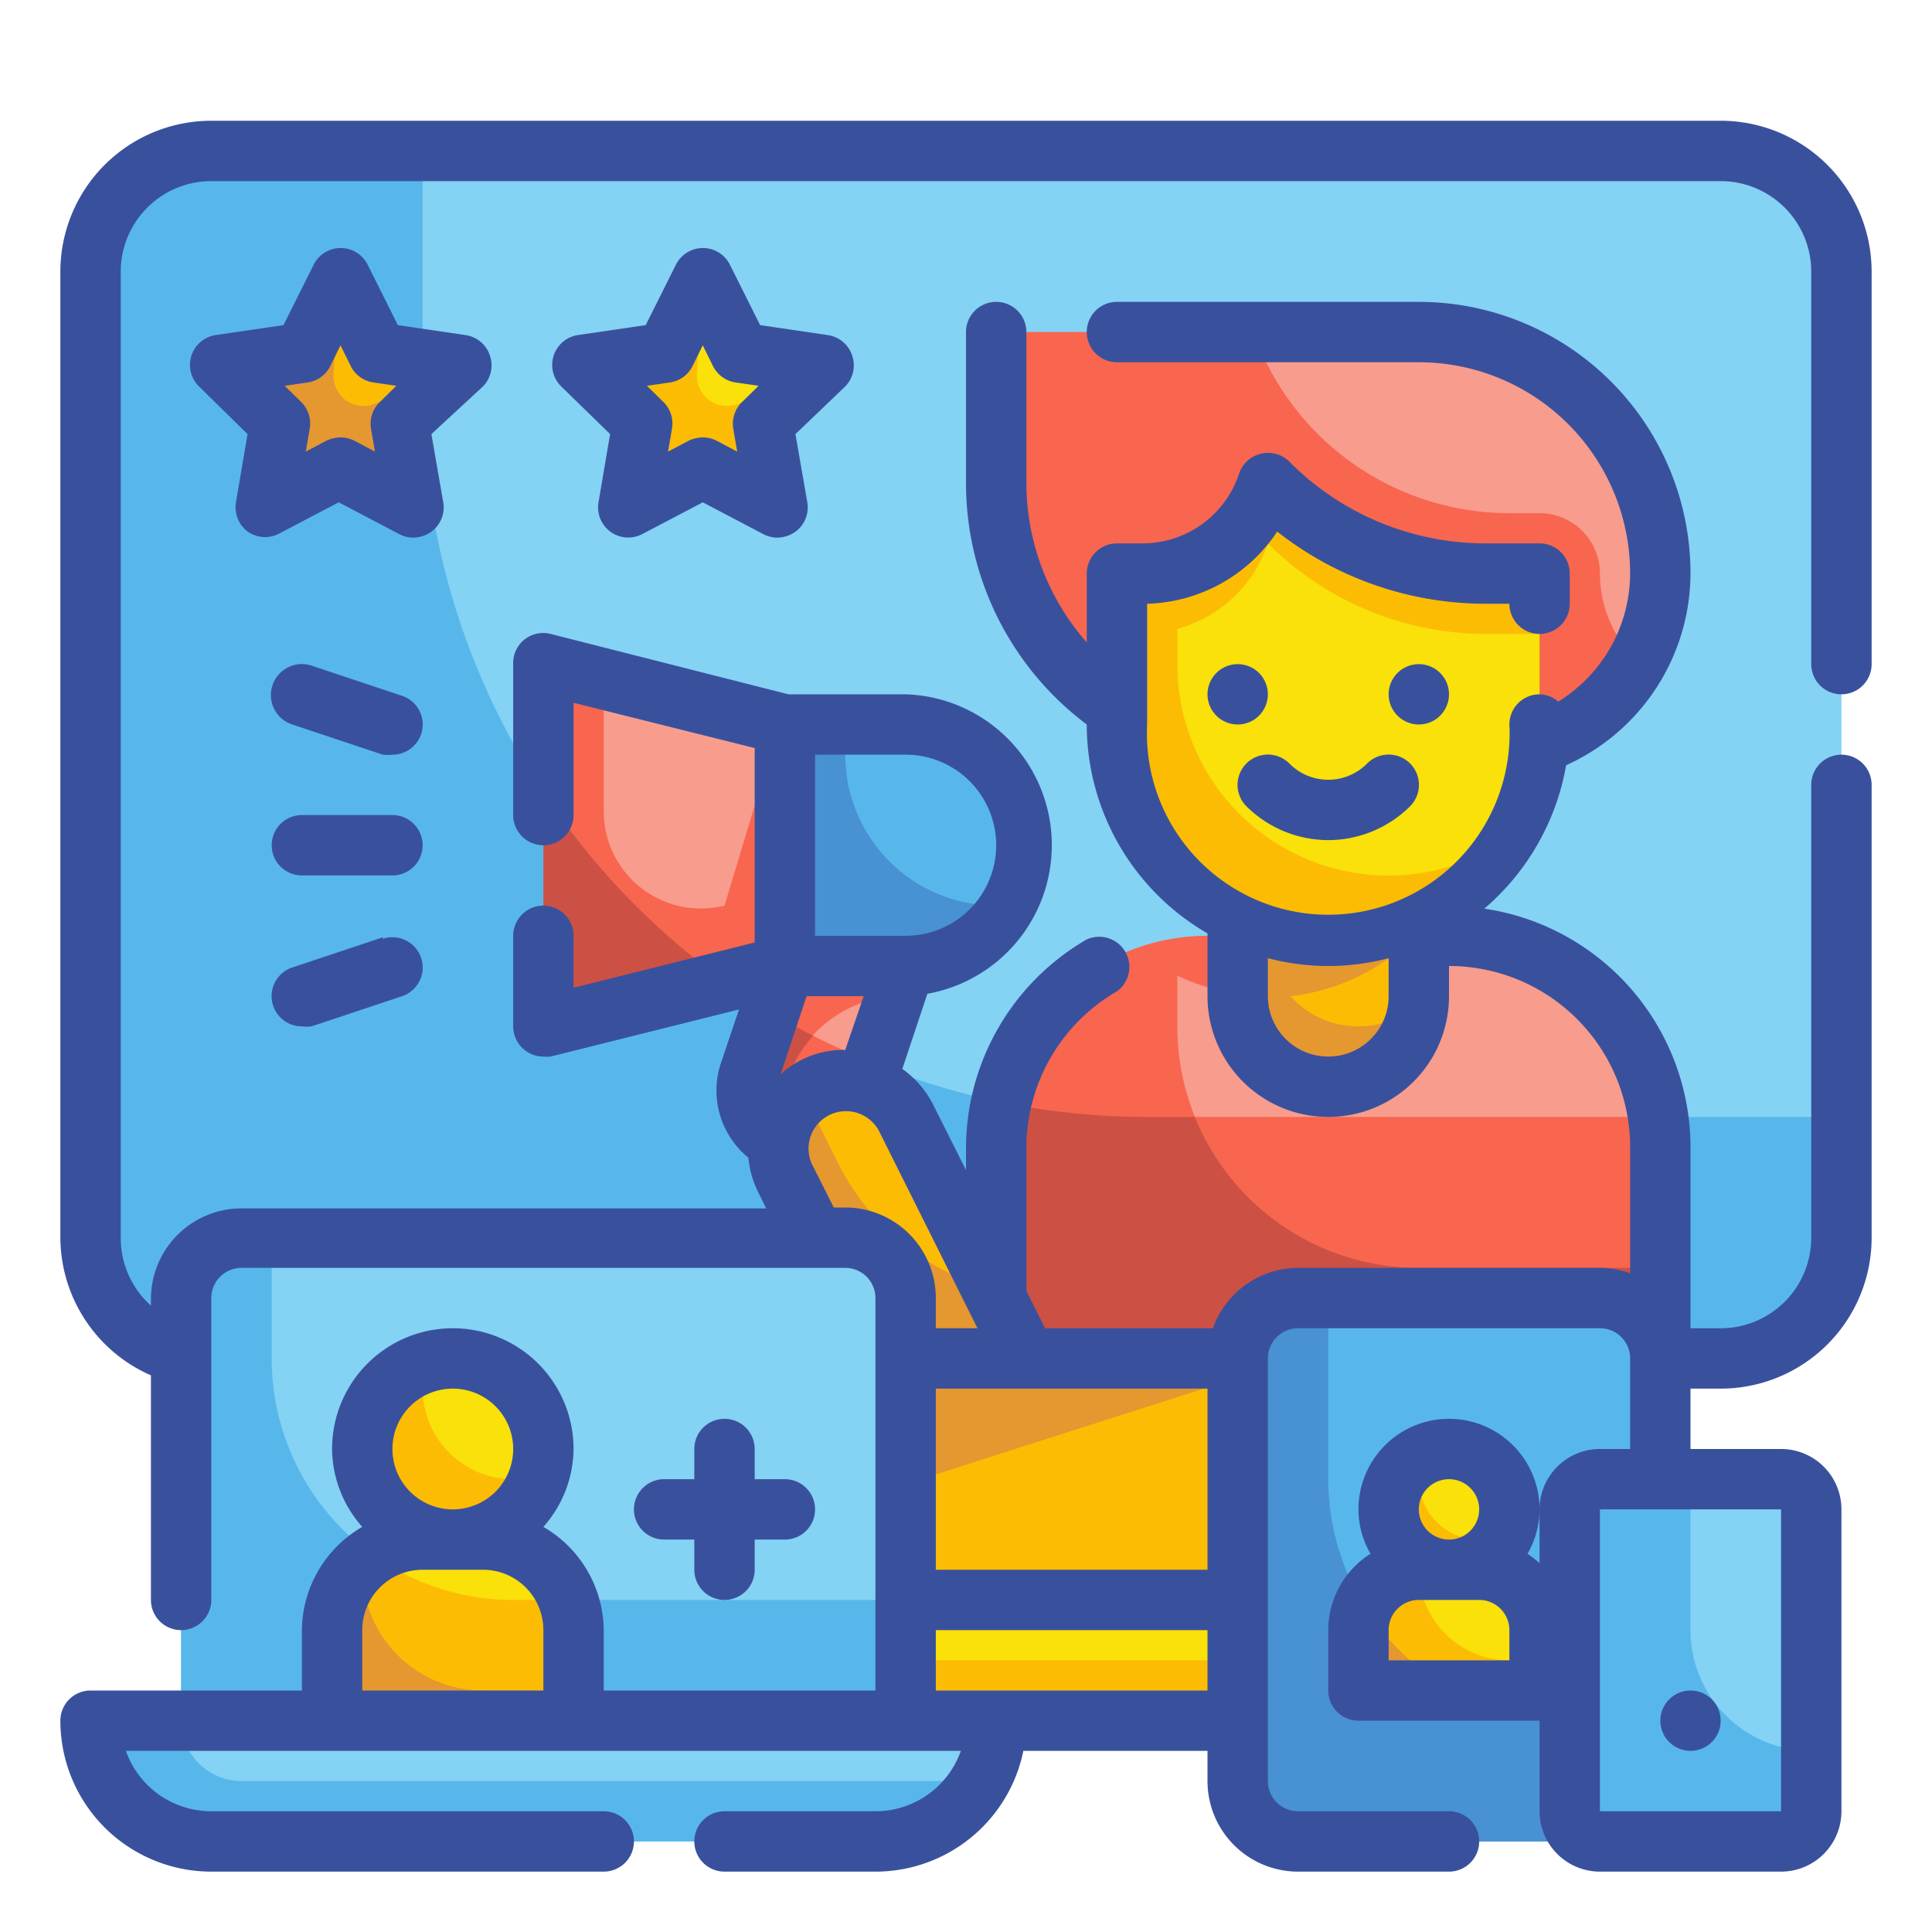 <svg id="Fill_Outline" data-name="Fill Outline" xmlns="http://www.w3.org/2000/svg" viewBox="0 0 64 64"><defs><style>.cls-1{fill:#84d2f4;}.cls-2{fill:#fcbc04;}.cls-3{fill:#f9e109;}.cls-4{fill:#57b7eb;}.cls-5{fill:#e59730;}.cls-6{fill:#f89c8d;}.cls-7{fill:#f8664f;}.cls-8{fill:#4891d3;}.cls-9{fill:#cc5144;}.cls-10{fill:#39519d;}</style></defs><g id="Outline_copy" data-name="Outline copy"><rect class="cls-1" x="3" y="5" width="58" height="40" rx="4"/><path class="cls-2" d="M46,53H18l.6-.8A12,12,0,0,0,21,45H43a12,12,0,0,0,2.4,7.2Z"/><path class="cls-3" d="M13,53H51a4,4,0,0,1,4,4v0a0,0,0,0,1,0,0H9a0,0,0,0,1,0,0v0A4,4,0,0,1,13,53Z"/><path class="cls-4" d="M38,37A24,24,0,0,1,14,13V5H7A4,4,0,0,0,3,9V41a4,4,0,0,0,4,4H57a4,4,0,0,0,4-4V37Z"/><path class="cls-5" d="M21,45a12,12,0,0,1-2.4,7.2L18,53l25-8Z"/><path class="cls-2" d="M17,55a3,3,0,0,1-2.82-2H13a4,4,0,0,0-4,4H55a4,4,0,0,0-.55-2Z"/><path class="cls-4" d="M30,24h4a0,0,0,0,1,0,0v8a0,0,0,0,1,0,0H30a4,4,0,0,1-4-4v0A4,4,0,0,1,30,24Z" transform="translate(60 56) rotate(180)"/><polygon class="cls-6" points="18 34 26 32 26 24 18 22 18 34"/><path class="cls-6" d="M26.63,38h0a1.89,1.89,0,0,0,1.8-1.3L30,32H26l-1.17,3.5A1.9,1.9,0,0,0,26.63,38Z"/><path class="cls-7" d="M24.83,35.5,26,32h4l-.34,1a4,4,0,0,0-3.57,2.72l-.26.76a1.89,1.89,0,0,0,.05,1.33A1.89,1.89,0,0,1,24.83,35.5Z"/><path class="cls-8" d="M33,30a5,5,0,0,1-5-5V24H26v8h4a4,4,0,0,0,3.45-2Z"/><path class="cls-7" d="M24,30a3.22,3.22,0,0,1-4-3.12V22.5L18,22V34l8-2V24L25.81,24Z"/><path class="cls-6" d="M40,31h8a7,7,0,0,1,7,7v7a0,0,0,0,1,0,0H33a0,0,0,0,1,0,0V38A7,7,0,0,1,40,31Z"/><path class="cls-6" d="M33,11H47a8,8,0,0,1,8,8v0a6,6,0,0,1-6,6H42a9,9,0,0,1-9-9V11a0,0,0,0,1,0,0Z"/><path class="cls-7" d="M53,19a2,2,0,0,0-2-2H50a9,9,0,0,1-8.48-6H33v5a9,9,0,0,0,9,9h7a6,6,0,0,0,5.25-3.1A4,4,0,0,1,53,19Z"/><path class="cls-7" d="M47,42a8,8,0,0,1-8-8V32.32A7,7,0,0,0,46.88,31H40a7,7,0,0,0-7,7v7H55V42Z"/><path class="cls-2" d="M41,28h6a0,0,0,0,1,0,0v5a3,3,0,0,1-3,3h0a3,3,0,0,1-3-3V28A0,0,0,0,1,41,28Z"/><path class="cls-5" d="M45,34a3,3,0,0,1-2.25-1A7,7,0,0,0,47,30.89V28H41v5a3,3,0,0,0,6,.24A3,3,0,0,1,45,34Z"/><path class="cls-3" d="M44,31h0a7,7,0,0,1-7-7V19h.84A4.39,4.39,0,0,0,42,16h0a10.25,10.25,0,0,0,7.24,3H51v5A7,7,0,0,1,44,31Z"/><path class="cls-2" d="M49.24,19A10.25,10.25,0,0,1,42,16a4.39,4.39,0,0,1-4.16,3H37v5a7,7,0,0,0,12.85,3.85A7,7,0,0,1,39,22V20.83A4.37,4.37,0,0,0,42,18a10.25,10.25,0,0,0,7.24,3H51V19Z"/><path class="cls-7" d="M55,38v7H33V38a6.67,6.67,0,0,1,.16-1.49A24.08,24.08,0,0,0,38,37H54.92A5.47,5.47,0,0,1,55,38Z"/><path class="cls-9" d="M55,42v3H33V38a6.67,6.67,0,0,1,.16-1.49A24.08,24.08,0,0,0,38,37h1.58A8,8,0,0,0,47,42Z"/><path class="cls-9" d="M24,32.5,18,34V26.25A23.86,23.86,0,0,0,24,32.5Z"/><path class="cls-7" d="M28.93,35.21l-.5,1.49a1.9,1.9,0,1,1-3.6-1.2l.67-2A22,22,0,0,0,28.93,35.21Z"/><path class="cls-9" d="M25.83,36.5a1.89,1.89,0,0,0,.05,1.33,1.89,1.89,0,0,1-1.05-2.33l.67-2c.47.29.95.57,1.44.81a4.06,4.06,0,0,0-.85,1.45Z"/><path class="cls-2" d="M29,45h5l-4-8a2.24,2.24,0,0,0-3-1h0a2.24,2.24,0,0,0-1,3Z"/><path class="cls-5" d="M27.76,38.53,27,37a2.2,2.2,0,0,1-.23-.85A2.22,2.22,0,0,0,26,39l3,6h5l-1.15-2.3A8.08,8.08,0,0,1,27.76,38.53Z"/><rect class="cls-4" x="41" y="43" width="14" height="18" rx="2"/><path class="cls-8" d="M52,49a1,1,0,0,0-1,1v6.93A8,8,0,0,1,44,49V43H43a2,2,0,0,0-2,2V59a2,2,0,0,0,2,2H53a2,2,0,0,0,2-2V49Z"/><rect class="cls-1" x="52" y="49" width="8" height="12" rx="1"/><circle class="cls-3" cx="48" cy="50" r="2"/><path class="cls-3" d="M47,52h2a2,2,0,0,1,2,2v2a0,0,0,0,1,0,0H45a0,0,0,0,1,0,0V54A2,2,0,0,1,47,52Z"/><path class="cls-4" d="M56,54V49H53a1,1,0,0,0-1,1V60a1,1,0,0,0,1,1h6a1,1,0,0,0,1-1V58A4,4,0,0,1,56,54Z"/><path class="cls-2" d="M49,51a2,2,0,0,1-2-2,2,2,0,0,1,.18-.82,2,2,0,1,0,2.64,2.64A2,2,0,0,1,49,51Z"/><path class="cls-2" d="M50,55a3,3,0,0,1-3-3,2,2,0,0,0-2,2v2h6V55Z"/><path class="cls-5" d="M48.14,56H45V54a1.89,1.89,0,0,1,.18-.82A7.94,7.94,0,0,0,48.14,56Z"/><polygon class="cls-3" points="11.28 9.18 12.51 11.68 15.28 12.09 13.28 14.04 13.75 16.79 11.28 15.49 8.81 16.79 9.28 14.04 7.28 12.09 10.04 11.68 11.28 9.18"/><path class="cls-2" d="M13.28,14l.47,2.75-2.47-1.3-2.47,1.3L9.28,14l-2-1.95L10,11.68l1.24-2.5,1.23,2.5L14,11.9V13c0,.11,0,.22,0,.33Z"/><polygon class="cls-3" points="23.28 9.18 24.51 11.68 27.28 12.09 25.28 14.04 25.75 16.79 23.28 15.49 20.81 16.79 21.28 14.04 19.28 12.09 22.04 11.68 23.28 9.18"/><path class="cls-1" d="M8,41H28a2,2,0,0,1,2,2V57a0,0,0,0,1,0,0H6a0,0,0,0,1,0,0V43A2,2,0,0,1,8,41Z"/><path class="cls-4" d="M17,53a8,8,0,0,1-8-8V41H8a2,2,0,0,0-2,2V57H30V53Z"/><path class="cls-1" d="M3,57H33a0,0,0,0,1,0,0v0a4,4,0,0,1-4,4H7a4,4,0,0,1-4-4v0A0,0,0,0,1,3,57Z"/><circle class="cls-3" cx="15" cy="48" r="3"/><path class="cls-3" d="M14,51h2a3,3,0,0,1,3,3v3a0,0,0,0,1,0,0H11a0,0,0,0,1,0,0V54A3,3,0,0,1,14,51Z"/><path class="cls-2" d="M18.82,53H17a7.94,7.94,0,0,1-4.65-1.5A3,3,0,0,0,11,54v3h8V54A3,3,0,0,0,18.82,53Z"/><path class="cls-2" d="M17,49a3,3,0,0,1-3-3,3,3,0,0,1,.14-.86,3,3,0,1,0,3.72,3.72A3,3,0,0,1,17,49Z"/><path class="cls-5" d="M16,56a4,4,0,0,1-4-4v-.21A3,3,0,0,0,11,54v3h8V56Z"/><path class="cls-4" d="M8,59a2,2,0,0,1-2-2H3a4,4,0,0,0,4,4H29a4,4,0,0,0,3.45-2Z"/><path class="cls-2" d="M23.28,9.18l-.19,3.18a1,1,0,0,0,1.41,1l2.78-1.24-2,1.95.47,2.75-2.47-1.3-2.47,1.3L21.28,14l-2-1.95L22,11.68Z"/><path class="cls-2" d="M11.28,9.18l-.19,3.18a1,1,0,0,0,1.41,1l2.78-1.24-2,1.95.47,2.75-2.47-1.3-2.47,1.3L9.28,14l-2-1.95L10,11.68Z"/><path class="cls-5" d="M13.28,14l.47,2.75-2.47-1.3-2.47,1.3L9.28,14l-2-1.95L10,11.68l1.24-2.5-.19,3.18a1,1,0,0,0,1.41,1l1.5-.67V13c0,.11,0,.22,0,.33Z"/><path class="cls-10" d="M61,23a1,1,0,0,0,1-1V9a5,5,0,0,0-5-5H7A5,5,0,0,0,2,9V41a5,5,0,0,0,3,4.56V53a1,1,0,0,0,2,0V43a1,1,0,0,1,1-1H28a1,1,0,0,1,1,1V56H20V54a4,4,0,0,0-2-3.42A3.94,3.94,0,0,0,19,48a4,4,0,0,0-8,0,3.94,3.94,0,0,0,1,2.58A4,4,0,0,0,10,54v2H3a1,1,0,0,0-1,1,5,5,0,0,0,5,5H20a1,1,0,0,0,0-2H7a3,3,0,0,1-2.83-2H31.83A3,3,0,0,1,29,60H24a1,1,0,0,0,0,2h5a5,5,0,0,0,4.9-4H40v1a3,3,0,0,0,3,3h5a1,1,0,0,0,0-2H43a1,1,0,0,1-1-1V45a1,1,0,0,1,1-1H53a1,1,0,0,1,1,1v3H53a2,2,0,0,0-2,2v1.78a3.9,3.9,0,0,0-.4-.31A2.94,2.94,0,0,0,51,50a3,3,0,0,0-6,0,2.94,2.94,0,0,0,.4,1.47A3,3,0,0,0,44,54v2a1,1,0,0,0,1,1h6v3a2,2,0,0,0,2,2h6a2,2,0,0,0,2-2V50a2,2,0,0,0-2-2H56V46h1a5,5,0,0,0,5-5V26a1,1,0,0,0-2,0V41a3,3,0,0,1-3,3H56V38a8,8,0,0,0-6.83-7.9,8.08,8.08,0,0,0,2.71-4.75A7,7,0,0,0,56,19a9,9,0,0,0-9-9H37a1,1,0,0,0,0,2H47a7,7,0,0,1,7,7,5,5,0,0,1-2.38,4.24A1,1,0,0,0,51,23a1,1,0,0,0-1,1,5.68,5.68,0,0,1,0,.59v0A6,6,0,0,1,38,24V20a5.35,5.35,0,0,0,4.31-2.39A11.16,11.16,0,0,0,49.24,20H50a1,1,0,0,0,2,0V19a1,1,0,0,0-1-1H49.24a9.14,9.14,0,0,1-6.53-2.71,1,1,0,0,0-.94-.26,1,1,0,0,0-.72.65A3.37,3.37,0,0,1,37.84,18H37a1,1,0,0,0-1,1v2.28A8,8,0,0,1,34,16V11a1,1,0,0,0-2,0v5a10,10,0,0,0,4,8v0a8,8,0,0,0,4,6.92V33a4,4,0,0,0,8,0V32a6,6,0,0,1,6,6v4.18A3,3,0,0,0,53,42H43a3,3,0,0,0-2.82,2H34.62L34,42.76V38a6,6,0,0,1,3-5.16,1,1,0,0,0-1-1.72A8,8,0,0,0,32,38v.76l-1.11-2.21a3.25,3.25,0,0,0-1-1.14l.83-2.49A5,5,0,0,0,30,23H26.12l-7.88-2a1,1,0,0,0-.86.18A1,1,0,0,0,17,22v5a1,1,0,0,0,2,0V23.28l6,1.5v6.44l-6,1.5V31a1,1,0,0,0-2,0v3a1,1,0,0,0,1,1,1,1,0,0,0,.24,0l6.24-1.56-.6,1.78a2.87,2.87,0,0,0,.91,3.13,3.24,3.24,0,0,0,.32,1.13l.27.55H8a3,3,0,0,0-3,3v.22A3,3,0,0,1,4,41V9A3,3,0,0,1,7,6H57a3,3,0,0,1,3,3V22A1,1,0,0,0,61,23ZM48,49a1,1,0,1,1-1,1A1,1,0,0,1,48,49Zm2,6H46V54a1,1,0,0,1,1-1h2a1,1,0,0,1,1,1Zm9,5H53V50h6ZM44,35a2,2,0,0,1-2-2V31.74a7.82,7.82,0,0,0,4,0V33A2,2,0,0,1,44,35ZM40,52H31V46h9ZM15,46a2,2,0,1,1-2,2A2,2,0,0,1,15,46ZM12,56V54a2,2,0,0,1,2-2h2a2,2,0,0,1,2,2v2Zm19,0V54h9v2ZM26.55,35.11a3,3,0,0,0-.69.48L26.72,33h1.89L28,34.78A3.07,3.07,0,0,0,26.55,35.11ZM33,28a3,3,0,0,1-3,3H27V25h3A3,3,0,0,1,33,28ZM26.89,38.55a1.24,1.24,0,0,1,2.22-1.1L32.38,44H31V43a3,3,0,0,0-3-3h-.38Z"/><path class="cls-10" d="M13,27H10a1,1,0,0,0,0,2h3a1,1,0,0,0,0-2Z"/><path class="cls-10" d="M9.68,24l3,1A1.25,1.25,0,0,0,13,25a1,1,0,0,0,.95-.68,1,1,0,0,0-.63-1.27l-3-1A1,1,0,1,0,9.68,24Z"/><path class="cls-10" d="M12.68,31.05l-3,1a1,1,0,0,0-.63,1.27A1,1,0,0,0,10,34a1.25,1.25,0,0,0,.32,0l3-1a1,1,0,1,0-.64-1.9Z"/><circle class="cls-10" cx="47" cy="23" r="1"/><circle class="cls-10" cx="41" cy="23" r="1"/><path class="cls-10" d="M44,27.83a3.86,3.86,0,0,0,2.71-1.12,1,1,0,0,0-1.42-1.42,1.81,1.81,0,0,1-2.58,0,1,1,0,0,0-1.42,1.42A3.86,3.86,0,0,0,44,27.83Z"/><circle class="cls-10" cx="56" cy="57" r="1"/><path class="cls-10" d="M16.23,11.78a1,1,0,0,0-.81-.68l-2.24-.33-1-2a1,1,0,0,0-1.79,0l-1,2-2.25.33a1,1,0,0,0-.55,1.7L8.2,14.38l-.38,2.24a1,1,0,0,0,.4,1,1,1,0,0,0,1,.07l2-1.05,2,1.05a1,1,0,0,0,.47.12,1.06,1.06,0,0,0,.59-.19,1,1,0,0,0,.4-1l-.39-2.24L16,12.8A1,1,0,0,0,16.23,11.78Zm-3.65,1.54a1,1,0,0,0-.29.88l.13.76-.68-.36a1,1,0,0,0-.46-.11,1.12,1.12,0,0,0-.47.11l-.68.36.13-.76a1,1,0,0,0-.28-.88l-.55-.54.76-.11a1,1,0,0,0,.75-.54l.34-.69.34.69a1,1,0,0,0,.75.54l.76.11Z"/><path class="cls-10" d="M28.23,11.78a1,1,0,0,0-.81-.68l-2.24-.33-1-2a1,1,0,0,0-1.79,0l-1,2-2.25.33a1,1,0,0,0-.55,1.7l1.62,1.58-.38,2.24a1,1,0,0,0,.4,1,1,1,0,0,0,1.05.07l2-1.05,2,1.05a1,1,0,0,0,.47.12,1.06,1.06,0,0,0,.59-.19,1,1,0,0,0,.4-1l-.39-2.24L28,12.8A1,1,0,0,0,28.23,11.78Zm-3.65,1.54a1,1,0,0,0-.29.88l.13.76-.68-.36a1,1,0,0,0-.46-.11,1.12,1.12,0,0,0-.47.11l-.68.36.13-.76a1,1,0,0,0-.28-.88l-.55-.54.76-.11a1,1,0,0,0,.75-.54l.34-.69.34.69a1,1,0,0,0,.75.54l.76.11Z"/><path class="cls-10" d="M24,47a1,1,0,0,0-1,1v1H22a1,1,0,0,0,0,2h1v1a1,1,0,0,0,2,0V51h1a1,1,0,0,0,0-2H25V48A1,1,0,0,0,24,47Z"/></g></svg>
